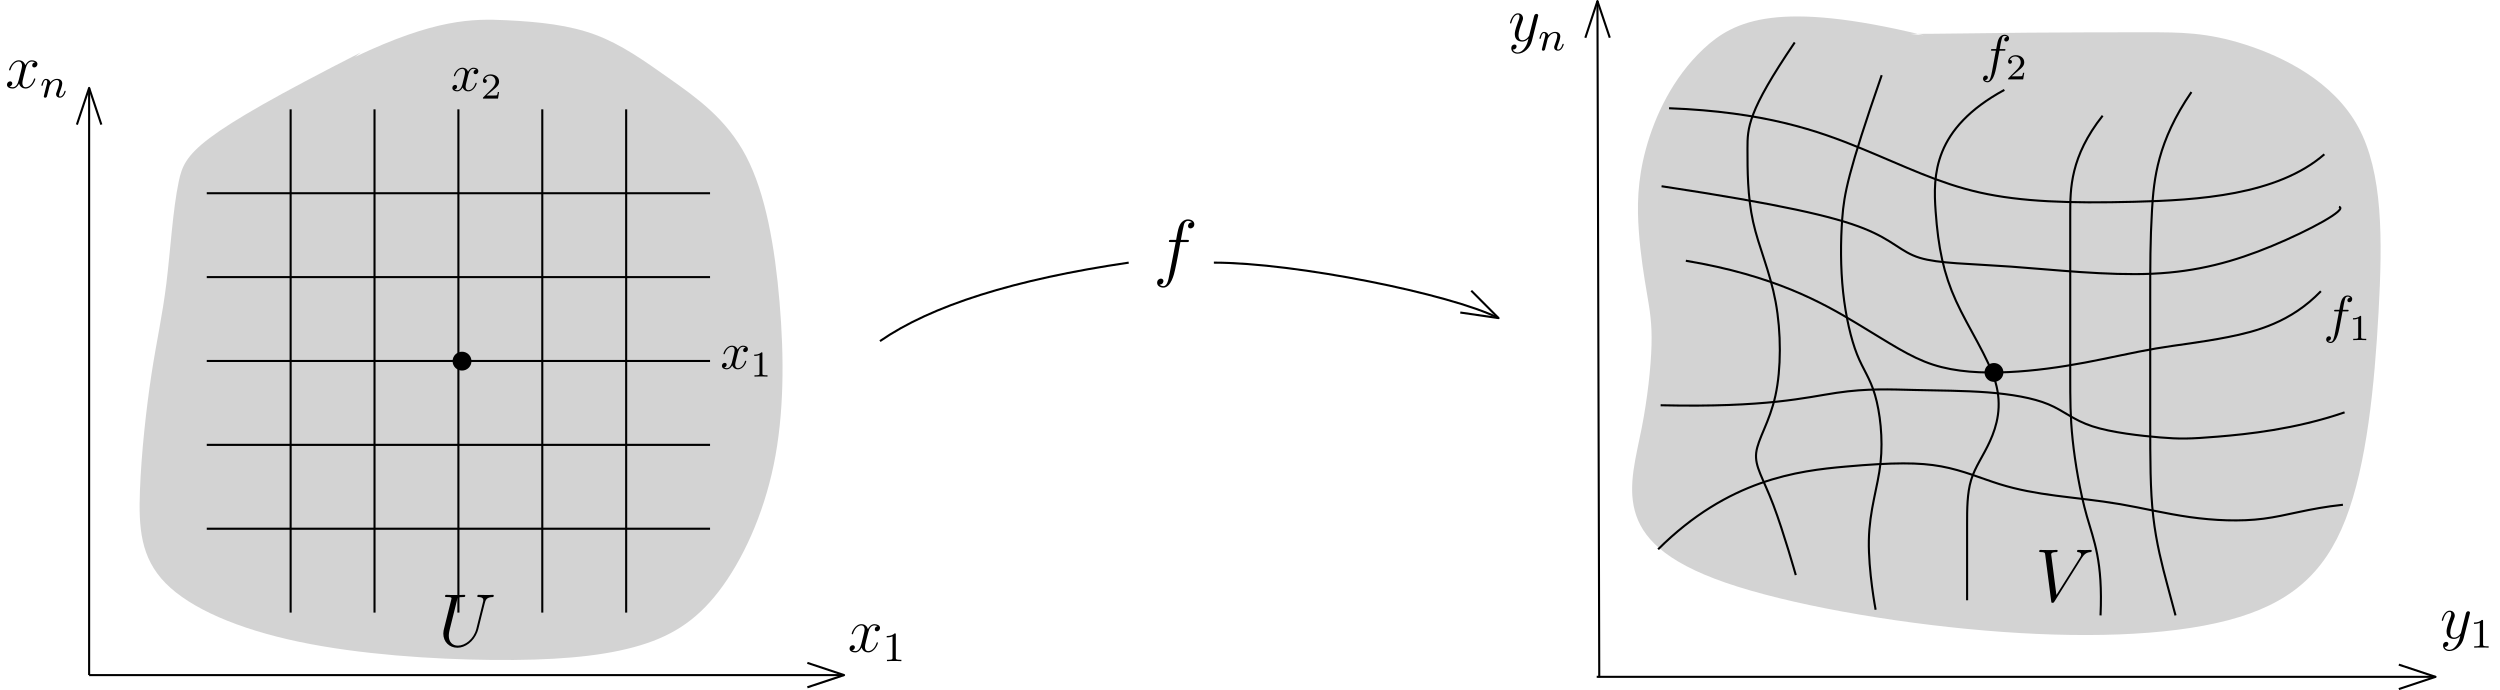 <?xml version="1.0" encoding="UTF-8"?>
<svg xmlns="http://www.w3.org/2000/svg" xmlns:xlink="http://www.w3.org/1999/xlink" width="476.864pt" height="131.638pt" viewBox="0 0 476.864 131.638" version="1.1">
<defs>
<g>
<symbol overflow="visible" id="glyph0-0">
<path style="stroke:none;" d=""/>
</symbol>
<symbol overflow="visible" id="glyph0-1">
<path style="stroke:none;" d="M 6.391 -5.766 C 6.688 -5.766 6.797 -5.766 6.797 -6.031 C 6.797 -6.188 6.688 -6.188 6.422 -6.188 L 5.266 -6.188 C 5.531 -7.656 5.734 -8.672 5.859 -9.141 C 5.938 -9.484 6.234 -9.812 6.609 -9.812 C 6.906 -9.812 7.219 -9.688 7.359 -9.547 C 6.797 -9.5 6.625 -9.078 6.625 -8.828 C 6.625 -8.547 6.844 -8.375 7.109 -8.375 C 7.406 -8.375 7.828 -8.625 7.828 -9.172 C 7.828 -9.766 7.234 -10.094 6.594 -10.094 C 5.984 -10.094 5.375 -9.641 5.094 -9.078 C 4.828 -8.578 4.688 -8.062 4.359 -6.188 L 3.406 -6.188 C 3.125 -6.188 2.984 -6.188 2.984 -5.922 C 2.984 -5.766 3.062 -5.766 3.359 -5.766 L 4.281 -5.766 C 4.016 -4.438 3.422 -1.188 3.094 0.344 C 2.859 1.594 2.641 2.641 1.922 2.641 C 1.875 2.641 1.469 2.641 1.203 2.359 C 1.938 2.312 1.938 1.672 1.938 1.656 C 1.938 1.375 1.719 1.203 1.453 1.203 C 1.156 1.203 0.734 1.453 0.734 2 C 0.734 2.609 1.359 2.922 1.922 2.922 C 3.391 2.922 3.984 0.297 4.141 -0.422 C 4.406 -1.516 5.109 -5.328 5.172 -5.766 Z M 6.391 -5.766 "/>
</symbol>
<symbol overflow="visible" id="glyph0-2">
<path style="stroke:none;" d="M 7.266 -3.297 C 6.75 -1.297 5.094 -0.109 3.75 -0.109 C 2.719 -0.109 2.016 -0.797 2.016 -2 C 2.016 -2.047 2.016 -2.484 2.172 -3.109 L 3.578 -8.75 C 3.703 -9.234 3.734 -9.375 4.75 -9.375 C 5 -9.375 5.156 -9.375 5.156 -9.641 C 5.156 -9.797 5.016 -9.797 4.938 -9.797 C 4.672 -9.797 4.375 -9.766 4.109 -9.766 L 2.406 -9.766 C 2.141 -9.766 1.844 -9.797 1.562 -9.797 C 1.469 -9.797 1.297 -9.797 1.297 -9.531 C 1.297 -9.375 1.391 -9.375 1.656 -9.375 C 2.531 -9.375 2.531 -9.266 2.531 -9.109 C 2.531 -9.016 2.422 -8.609 2.359 -8.359 L 1.109 -3.344 C 1.062 -3.188 0.969 -2.797 0.969 -2.406 C 0.969 -0.828 2.109 0.297 3.672 0.297 C 5.125 0.297 6.734 -0.844 7.453 -2.672 C 7.562 -2.906 7.688 -3.406 7.781 -3.797 C 7.922 -4.312 8.219 -5.578 8.312 -5.953 L 8.859 -8.109 C 9.047 -8.844 9.172 -9.328 10.422 -9.375 C 10.547 -9.391 10.594 -9.516 10.594 -9.641 C 10.594 -9.797 10.469 -9.797 10.406 -9.797 C 10.219 -9.797 9.953 -9.766 9.75 -9.766 L 9.078 -9.766 C 8.188 -9.766 7.734 -9.797 7.719 -9.797 C 7.625 -9.797 7.453 -9.797 7.453 -9.531 C 7.453 -9.375 7.578 -9.375 7.672 -9.375 C 8.531 -9.359 8.594 -9.016 8.594 -8.766 C 8.594 -8.641 8.594 -8.594 8.531 -8.391 Z M 7.266 -3.297 "/>
</symbol>
<symbol overflow="visible" id="glyph0-3">
<path style="stroke:none;" d="M 8.875 -8.203 C 9.359 -8.984 9.812 -9.328 10.547 -9.375 C 10.688 -9.391 10.797 -9.391 10.797 -9.656 C 10.797 -9.703 10.766 -9.797 10.641 -9.797 C 10.391 -9.797 9.766 -9.766 9.516 -9.766 C 9.094 -9.766 8.656 -9.797 8.266 -9.797 C 8.141 -9.797 8 -9.797 8 -9.531 C 8 -9.391 8.141 -9.375 8.188 -9.375 C 8.719 -9.344 8.781 -9.078 8.781 -8.906 C 8.781 -8.688 8.578 -8.359 8.562 -8.344 L 4.062 -1.203 L 3.062 -8.938 C 3.062 -9.359 3.797 -9.375 3.953 -9.375 C 4.172 -9.375 4.297 -9.375 4.297 -9.656 C 4.297 -9.797 4.141 -9.797 4.109 -9.797 C 3.859 -9.797 3.578 -9.766 3.328 -9.766 L 2.531 -9.766 C 1.484 -9.766 1.047 -9.797 1.031 -9.797 C 0.953 -9.797 0.781 -9.797 0.781 -9.531 C 0.781 -9.375 0.875 -9.375 1.109 -9.375 C 1.844 -9.375 1.875 -9.25 1.922 -8.891 L 3.062 -0.047 C 3.109 0.266 3.109 0.297 3.312 0.297 C 3.484 0.297 3.562 0.266 3.703 0.031 Z M 8.875 -8.203 "/>
</symbol>
<symbol overflow="visible" id="glyph1-0">
<path style="stroke:none;" d=""/>
</symbol>
<symbol overflow="visible" id="glyph1-1">
<path style="stroke:none;" d="M 3.328 -3.016 C 3.391 -3.266 3.625 -4.188 4.312 -4.188 C 4.359 -4.188 4.609 -4.188 4.812 -4.062 C 4.531 -4 4.344 -3.766 4.344 -3.516 C 4.344 -3.359 4.453 -3.172 4.719 -3.172 C 4.938 -3.172 5.25 -3.344 5.25 -3.75 C 5.25 -4.266 4.672 -4.406 4.328 -4.406 C 3.75 -4.406 3.406 -3.875 3.281 -3.656 C 3.031 -4.312 2.5 -4.406 2.203 -4.406 C 1.172 -4.406 0.594 -3.125 0.594 -2.875 C 0.594 -2.766 0.703 -2.766 0.719 -2.766 C 0.797 -2.766 0.828 -2.797 0.844 -2.875 C 1.188 -3.938 1.844 -4.188 2.188 -4.188 C 2.375 -4.188 2.719 -4.094 2.719 -3.516 C 2.719 -3.203 2.547 -2.547 2.188 -1.141 C 2.031 -0.531 1.672 -0.109 1.234 -0.109 C 1.172 -0.109 0.953 -0.109 0.734 -0.234 C 0.984 -0.297 1.203 -0.5 1.203 -0.781 C 1.203 -1.047 0.984 -1.125 0.844 -1.125 C 0.531 -1.125 0.297 -0.875 0.297 -0.547 C 0.297 -0.094 0.781 0.109 1.219 0.109 C 1.891 0.109 2.25 -0.594 2.266 -0.641 C 2.391 -0.281 2.75 0.109 3.344 0.109 C 4.375 0.109 4.938 -1.172 4.938 -1.422 C 4.938 -1.531 4.859 -1.531 4.828 -1.531 C 4.734 -1.531 4.719 -1.484 4.688 -1.422 C 4.359 -0.344 3.688 -0.109 3.375 -0.109 C 2.984 -0.109 2.828 -0.422 2.828 -0.766 C 2.828 -0.984 2.875 -1.203 2.984 -1.641 Z M 3.328 -3.016 "/>
</symbol>
<symbol overflow="visible" id="glyph1-2">
<path style="stroke:none;" d="M 3.656 -3.984 L 4.516 -3.984 C 4.719 -3.984 4.812 -3.984 4.812 -4.188 C 4.812 -4.297 4.719 -4.297 4.547 -4.297 L 3.719 -4.297 L 3.922 -5.438 C 3.969 -5.641 4.109 -6.344 4.172 -6.469 C 4.25 -6.656 4.422 -6.812 4.641 -6.812 C 4.672 -6.812 4.938 -6.812 5.125 -6.625 C 4.688 -6.594 4.578 -6.234 4.578 -6.094 C 4.578 -5.859 4.766 -5.734 4.953 -5.734 C 5.219 -5.734 5.5 -5.969 5.5 -6.344 C 5.5 -6.797 5.047 -7.031 4.641 -7.031 C 4.297 -7.031 3.672 -6.844 3.375 -5.859 C 3.312 -5.656 3.281 -5.547 3.047 -4.297 L 2.359 -4.297 C 2.156 -4.297 2.047 -4.297 2.047 -4.109 C 2.047 -3.984 2.141 -3.984 2.328 -3.984 L 2.984 -3.984 L 2.25 -0.047 C 2.062 0.922 1.891 1.828 1.375 1.828 C 1.328 1.828 1.094 1.828 0.891 1.641 C 1.359 1.609 1.453 1.25 1.453 1.109 C 1.453 0.875 1.266 0.75 1.078 0.75 C 0.812 0.75 0.531 0.984 0.531 1.359 C 0.531 1.797 0.969 2.047 1.375 2.047 C 1.922 2.047 2.328 1.453 2.5 1.078 C 2.828 0.453 3.047 -0.75 3.062 -0.828 Z M 3.656 -3.984 "/>
</symbol>
<symbol overflow="visible" id="glyph2-0">
<path style="stroke:none;" d=""/>
</symbol>
<symbol overflow="visible" id="glyph2-1">
<path style="stroke:none;" d="M 2.328 -4.438 C 2.328 -4.625 2.328 -4.625 2.125 -4.625 C 1.672 -4.188 1.047 -4.188 0.766 -4.188 L 0.766 -3.938 C 0.922 -3.938 1.391 -3.938 1.766 -4.125 L 1.766 -0.578 C 1.766 -0.344 1.766 -0.25 1.078 -0.25 L 0.812 -0.25 L 0.812 0 C 0.938 0 1.797 -0.031 2.047 -0.031 C 2.266 -0.031 3.141 0 3.297 0 L 3.297 -0.25 L 3.031 -0.25 C 2.328 -0.25 2.328 -0.344 2.328 -0.578 Z M 2.328 -4.438 "/>
</symbol>
<symbol overflow="visible" id="glyph2-2">
<path style="stroke:none;" d="M 3.516 -1.266 L 3.281 -1.266 C 3.266 -1.109 3.188 -0.703 3.094 -0.641 C 3.047 -0.594 2.516 -0.594 2.406 -0.594 L 1.125 -0.594 C 1.859 -1.234 2.109 -1.438 2.516 -1.766 C 3.031 -2.172 3.516 -2.609 3.516 -3.266 C 3.516 -4.109 2.781 -4.625 1.891 -4.625 C 1.031 -4.625 0.438 -4.016 0.438 -3.375 C 0.438 -3.031 0.734 -2.984 0.812 -2.984 C 0.969 -2.984 1.172 -3.109 1.172 -3.359 C 1.172 -3.484 1.125 -3.734 0.766 -3.734 C 0.984 -4.219 1.453 -4.375 1.781 -4.375 C 2.484 -4.375 2.844 -3.828 2.844 -3.266 C 2.844 -2.656 2.406 -2.188 2.188 -1.938 L 0.516 -0.266 C 0.438 -0.203 0.438 -0.188 0.438 0 L 3.312 0 Z M 3.516 -1.266 "/>
</symbol>
<symbol overflow="visible" id="glyph3-0">
<path style="stroke:none;" d=""/>
</symbol>
<symbol overflow="visible" id="glyph3-1">
<path style="stroke:none;" d="M 5.672 -4.875 C 5.281 -4.812 5.141 -4.516 5.141 -4.297 C 5.141 -4 5.359 -3.906 5.531 -3.906 C 5.891 -3.906 6.141 -4.219 6.141 -4.547 C 6.141 -5.047 5.562 -5.266 5.062 -5.266 C 4.344 -5.266 3.938 -4.547 3.828 -4.328 C 3.547 -5.219 2.812 -5.266 2.594 -5.266 C 1.375 -5.266 0.734 -3.703 0.734 -3.438 C 0.734 -3.391 0.781 -3.328 0.859 -3.328 C 0.953 -3.328 0.984 -3.406 1 -3.453 C 1.406 -4.781 2.219 -5.031 2.562 -5.031 C 3.094 -5.031 3.203 -4.531 3.203 -4.25 C 3.203 -3.984 3.125 -3.703 2.984 -3.125 L 2.578 -1.5 C 2.406 -0.781 2.062 -0.125 1.422 -0.125 C 1.359 -0.125 1.062 -0.125 0.812 -0.281 C 1.25 -0.359 1.344 -0.719 1.344 -0.859 C 1.344 -1.094 1.156 -1.25 0.938 -1.25 C 0.641 -1.25 0.328 -0.984 0.328 -0.609 C 0.328 -0.109 0.891 0.125 1.406 0.125 C 1.984 0.125 2.391 -0.328 2.641 -0.828 C 2.828 -0.125 3.438 0.125 3.875 0.125 C 5.094 0.125 5.734 -1.453 5.734 -1.703 C 5.734 -1.766 5.688 -1.812 5.625 -1.812 C 5.516 -1.812 5.5 -1.75 5.469 -1.656 C 5.141 -0.609 4.453 -0.125 3.906 -0.125 C 3.484 -0.125 3.266 -0.438 3.266 -0.922 C 3.266 -1.188 3.312 -1.375 3.5 -2.156 L 3.922 -3.797 C 4.094 -4.5 4.5 -5.031 5.062 -5.031 C 5.078 -5.031 5.422 -5.031 5.672 -4.875 Z M 5.672 -4.875 "/>
</symbol>
<symbol overflow="visible" id="glyph3-2">
<path style="stroke:none;" d="M 3.141 1.344 C 2.828 1.797 2.359 2.203 1.766 2.203 C 1.625 2.203 1.047 2.172 0.875 1.625 C 0.906 1.641 0.969 1.641 0.984 1.641 C 1.344 1.641 1.594 1.328 1.594 1.047 C 1.594 0.781 1.359 0.688 1.188 0.688 C 0.984 0.688 0.578 0.828 0.578 1.406 C 0.578 2.016 1.094 2.438 1.766 2.438 C 2.969 2.438 4.172 1.344 4.5 0.016 L 5.672 -4.656 C 5.688 -4.703 5.719 -4.781 5.719 -4.859 C 5.719 -5.031 5.562 -5.156 5.391 -5.156 C 5.281 -5.156 5.031 -5.109 4.938 -4.75 L 4.047 -1.234 C 4 -1.016 4 -0.984 3.891 -0.859 C 3.656 -0.531 3.266 -0.125 2.688 -0.125 C 2.016 -0.125 1.953 -0.781 1.953 -1.094 C 1.953 -1.781 2.281 -2.703 2.609 -3.562 C 2.734 -3.906 2.812 -4.078 2.812 -4.312 C 2.812 -4.812 2.453 -5.266 1.859 -5.266 C 0.766 -5.266 0.328 -3.531 0.328 -3.438 C 0.328 -3.391 0.375 -3.328 0.453 -3.328 C 0.562 -3.328 0.578 -3.375 0.625 -3.547 C 0.906 -4.547 1.359 -5.031 1.828 -5.031 C 1.938 -5.031 2.141 -5.031 2.141 -4.641 C 2.141 -4.328 2.016 -3.984 1.828 -3.531 C 1.25 -1.953 1.25 -1.562 1.25 -1.281 C 1.25 -0.141 2.062 0.125 2.656 0.125 C 3 0.125 3.438 0.016 3.844 -0.438 L 3.859 -0.422 C 3.688 0.281 3.562 0.75 3.141 1.344 Z M 3.141 1.344 "/>
</symbol>
<symbol overflow="visible" id="glyph4-0">
<path style="stroke:none;" d=""/>
</symbol>
<symbol overflow="visible" id="glyph4-1">
<path style="stroke:none;" d="M 2.5 -5.078 C 2.5 -5.297 2.484 -5.297 2.266 -5.297 C 1.938 -4.984 1.516 -4.797 0.766 -4.797 L 0.766 -4.531 C 0.984 -4.531 1.406 -4.531 1.875 -4.734 L 1.875 -0.656 C 1.875 -0.359 1.844 -0.266 1.094 -0.266 L 0.812 -0.266 L 0.812 0 C 1.141 -0.031 1.828 -0.031 2.188 -0.031 C 2.547 -0.031 3.234 -0.031 3.562 0 L 3.562 -0.266 L 3.281 -0.266 C 2.531 -0.266 2.5 -0.359 2.5 -0.656 Z M 2.5 -5.078 "/>
</symbol>
<symbol overflow="visible" id="glyph5-0">
<path style="stroke:none;" d=""/>
</symbol>
<symbol overflow="visible" id="glyph5-1">
<path style="stroke:none;" d="M 1.594 -1.312 C 1.625 -1.422 1.703 -1.734 1.719 -1.844 C 1.828 -2.281 1.828 -2.281 2.016 -2.547 C 2.281 -2.938 2.656 -3.297 3.188 -3.297 C 3.469 -3.297 3.641 -3.125 3.641 -2.75 C 3.641 -2.312 3.312 -1.406 3.156 -1.016 C 3.047 -0.75 3.047 -0.703 3.047 -0.594 C 3.047 -0.141 3.422 0.078 3.766 0.078 C 4.547 0.078 4.875 -1.031 4.875 -1.141 C 4.875 -1.219 4.812 -1.25 4.75 -1.25 C 4.656 -1.25 4.641 -1.188 4.625 -1.109 C 4.438 -0.453 4.094 -0.141 3.797 -0.141 C 3.672 -0.141 3.609 -0.219 3.609 -0.406 C 3.609 -0.594 3.672 -0.766 3.75 -0.969 C 3.859 -1.266 4.219 -2.188 4.219 -2.625 C 4.219 -3.234 3.797 -3.516 3.234 -3.516 C 2.578 -3.516 2.172 -3.125 1.938 -2.828 C 1.875 -3.266 1.531 -3.516 1.125 -3.516 C 0.844 -3.516 0.641 -3.328 0.516 -3.078 C 0.312 -2.703 0.234 -2.312 0.234 -2.297 C 0.234 -2.219 0.297 -2.188 0.359 -2.188 C 0.469 -2.188 0.469 -2.219 0.531 -2.438 C 0.625 -2.828 0.766 -3.297 1.094 -3.297 C 1.312 -3.297 1.359 -3.094 1.359 -2.922 C 1.359 -2.766 1.312 -2.625 1.25 -2.359 C 1.234 -2.297 1.109 -1.828 1.078 -1.719 L 0.781 -0.516 C 0.75 -0.391 0.703 -0.203 0.703 -0.172 C 0.703 0.016 0.859 0.078 0.969 0.078 C 1.109 0.078 1.234 -0.016 1.281 -0.109 C 1.312 -0.156 1.375 -0.438 1.406 -0.594 Z M 1.594 -1.312 "/>
</symbol>
</g>
<clipPath id="clip1">
  <path d="M 137 65.051 L 143 65.051 L 143 71 L 137 71 Z M 137 65.051 "/>
</clipPath>
<clipPath id="clip2">
  <path d="M 86 12.027 L 92 12.027 L 92 18 L 86 18 Z M 86 12.027 "/>
</clipPath>
<clipPath id="clip3">
  <path d="M 153 126 L 162 126 L 162 131.637 L 153 131.637 Z M 153 126 "/>
</clipPath>
<clipPath id="clip4">
  <path d="M 457 126 L 465 126 L 465 131.637 L 457 131.637 Z M 457 126 "/>
</clipPath>
</defs>
<g id="surface1">
<path style=" stroke:none;fill-rule:evenodd;fill:rgb(82.7%,82.7%,82.7%);fill-opacity:1;" d="M 68.801 10.016 C 37.109 26.164 35.258 29.156 34.105 34.566 C 32.957 39.977 32.504 47.809 31.738 54.031 C 30.973 60.254 29.895 64.867 28.891 71.402 C 27.891 77.938 26.965 86.395 26.695 93.508 C 26.426 100.617 26.812 106.387 31.574 111.23 C 36.336 116.078 45.477 119.996 57.02 122.418 C 68.562 124.84 82.508 125.766 93.871 125.883 C 105.238 125.996 114.02 125.305 120.871 123.453 C 127.723 121.605 132.645 118.598 137.109 112.785 C 141.574 106.977 145.578 98.355 147.582 88.652 C 149.586 78.949 149.586 68.164 148.699 57.652 C 147.812 47.141 146.043 36.902 142.305 29.781 C 138.57 22.656 132.867 18.652 127.859 15.105 C 122.852 11.562 118.535 8.48 113.566 6.633 C 108.598 4.785 102.973 4.168 96.594 3.859 C 90.211 3.551 83.074 3.551 67.699 10.863 "/>
<path style=" stroke:none;fill-rule:evenodd;fill:rgb(82.7%,82.7%,82.7%);fill-opacity:1;" d="M 366.922 6.727 C 339.293 0.02 330.844 3.777 324.934 9.324 C 319.02 14.871 315.645 22.199 313.957 28.379 C 312.27 34.559 312.27 39.59 312.602 44.121 C 312.93 48.656 313.59 52.691 314.141 55.93 C 314.691 59.168 315.129 61.605 315.02 65.82 C 314.91 70.035 314.25 76.027 313.148 81.637 C 312.047 87.242 310.508 92.469 311.828 97.422 C 313.148 102.375 317.332 107.055 329.145 111.145 C 340.961 115.23 360.406 118.727 378.488 120.262 C 396.57 121.801 413.293 121.383 424.984 118.312 C 436.676 115.238 443.336 109.52 447.398 99.078 C 451.461 88.641 452.93 73.484 453.699 59.551 C 454.469 45.613 454.543 32.895 449.812 24.199 C 445.078 15.504 435.539 10.828 428.238 8.492 C 420.938 6.156 415.871 6.156 409.453 6.156 C 403.031 6.156 395.254 6.156 386.797 6.234 C 378.336 6.312 369.195 6.469 364.32 6.469 "/>
<g style="fill:rgb(0%,0%,0%);fill-opacity:1;">
  <use xlink:href="#glyph0-1" x="219.982" y="51.942"/>
</g>
<path style="fill:none;stroke-width:0.4;stroke-linecap:butt;stroke-linejoin:round;stroke:rgb(0%,0%,0%);stroke-opacity:1;stroke-miterlimit:10;" d="M 54.438 795.914 L 150.438 795.914 " transform="matrix(1,0,0,-1,-15,832.769)"/>
<path style="fill:none;stroke-width:0.4;stroke-linecap:butt;stroke-linejoin:round;stroke:rgb(0%,0%,0%);stroke-opacity:1;stroke-miterlimit:10;" d="M 54.438 779.914 L 150.438 779.914 " transform="matrix(1,0,0,-1,-15,832.769)"/>
<path style="fill:none;stroke-width:0.4;stroke-linecap:butt;stroke-linejoin:round;stroke:rgb(0%,0%,0%);stroke-opacity:1;stroke-miterlimit:10;" d="M 54.438 763.914 L 150.438 763.914 " transform="matrix(1,0,0,-1,-15,832.769)"/>
<path style="fill:none;stroke-width:0.4;stroke-linecap:butt;stroke-linejoin:round;stroke:rgb(0%,0%,0%);stroke-opacity:1;stroke-miterlimit:10;" d="M 54.438 747.914 L 150.438 747.914 " transform="matrix(1,0,0,-1,-15,832.769)"/>
<path style="fill:none;stroke-width:0.4;stroke-linecap:butt;stroke-linejoin:round;stroke:rgb(0%,0%,0%);stroke-opacity:1;stroke-miterlimit:10;" d="M 54.438 731.914 L 150.438 731.914 " transform="matrix(1,0,0,-1,-15,832.769)"/>
<path style="fill:none;stroke-width:0.4;stroke-linecap:butt;stroke-linejoin:round;stroke:rgb(0%,0%,0%);stroke-opacity:1;stroke-miterlimit:10;" d="M 70.438 811.914 L 70.438 715.914 " transform="matrix(1,0,0,-1,-15,832.769)"/>
<path style="fill:none;stroke-width:0.4;stroke-linecap:butt;stroke-linejoin:round;stroke:rgb(0%,0%,0%);stroke-opacity:1;stroke-miterlimit:10;" d="M 86.438 811.914 L 86.438 715.914 " transform="matrix(1,0,0,-1,-15,832.769)"/>
<path style="fill:none;stroke-width:0.4;stroke-linecap:butt;stroke-linejoin:round;stroke:rgb(0%,0%,0%);stroke-opacity:1;stroke-miterlimit:10;" d="M 102.438 811.914 L 102.438 715.914 " transform="matrix(1,0,0,-1,-15,832.769)"/>
<path style="fill:none;stroke-width:0.4;stroke-linecap:butt;stroke-linejoin:round;stroke:rgb(0%,0%,0%);stroke-opacity:1;stroke-miterlimit:10;" d="M 118.438 811.914 L 118.438 715.914 " transform="matrix(1,0,0,-1,-15,832.769)"/>
<path style="fill:none;stroke-width:0.4;stroke-linecap:butt;stroke-linejoin:round;stroke:rgb(0%,0%,0%);stroke-opacity:1;stroke-miterlimit:10;" d="M 134.438 811.914 L 134.438 715.914 " transform="matrix(1,0,0,-1,-15,832.769)"/>
<path style=" stroke:none;fill-rule:evenodd;fill:rgb(0%,0%,0%);fill-opacity:1;" d="M 89.93 68.887 C 89.93 67.891 89.125 67.086 88.129 67.086 C 87.137 67.086 86.328 67.891 86.328 68.887 C 86.328 69.879 87.137 70.684 88.129 70.684 C 89.125 70.684 89.93 69.879 89.93 68.887 "/>
<g style="fill:rgb(0%,0%,0%);fill-opacity:1;">
  <use xlink:href="#glyph0-2" x="83.59" y="123.258"/>
</g>
<g clip-path="url(#clip1)" clip-rule="nonzero">
<g style="fill:rgb(0%,0%,0%);fill-opacity:1;">
  <use xlink:href="#glyph1-1" x="137.407" y="70.34"/>
</g>
</g>
<g style="fill:rgb(0%,0%,0%);fill-opacity:1;">
  <use xlink:href="#glyph2-1" x="143.101" y="71.834"/>
</g>
<g clip-path="url(#clip2)" clip-rule="nonzero">
<g style="fill:rgb(0%,0%,0%);fill-opacity:1;">
  <use xlink:href="#glyph1-1" x="85.985" y="17.319"/>
</g>
</g>
<g style="fill:rgb(0%,0%,0%);fill-opacity:1;">
  <use xlink:href="#glyph2-2" x="91.679" y="18.813"/>
</g>
<path style="fill:none;stroke-width:0.4;stroke-linecap:butt;stroke-linejoin:round;stroke:rgb(0%,0%,0%);stroke-opacity:1;stroke-miterlimit:10;" d="M 333.367 812.124 C 351.598 811.429 361.754 807.847 370.051 804.445 C 378.348 801.039 384.781 797.812 392.645 796.046 C 400.512 794.277 409.805 793.968 422.016 794.277 C 434.223 794.585 449.352 795.511 458.363 803.339 " transform="matrix(1,0,0,-1,-15,832.769)"/>
<path style="fill:none;stroke-width:0.4;stroke-linecap:butt;stroke-linejoin:round;stroke:rgb(0%,0%,0%);stroke-opacity:1;stroke-miterlimit:10;" d="M 331.934 797.246 C 354.762 793.781 364.785 791.468 370.484 789.203 C 376.18 786.933 377.551 784.707 381.156 783.597 C 384.766 782.484 390.609 782.484 398.656 781.906 C 406.703 781.328 416.949 780.171 425.566 780.558 C 434.18 780.945 441.164 782.867 448.352 785.847 C 455.543 788.824 462.941 792.855 461.145 793.32 " transform="matrix(1,0,0,-1,-15,832.769)"/>
<path style="fill:none;stroke-width:0.4;stroke-linecap:butt;stroke-linejoin:round;stroke:rgb(0%,0%,0%);stroke-opacity:1;stroke-miterlimit:10;" d="M 336.566 783.031 C 353.383 780.23 362.586 775.042 369.07 771.144 C 375.559 767.246 379.32 764.636 383.711 763.214 C 388.098 761.792 393.105 761.562 398.07 761.792 C 403.035 762.023 407.953 762.718 412.684 763.605 C 417.414 764.488 421.949 765.57 426.254 766.3 C 430.559 767.031 434.633 767.417 439.988 768.476 C 445.34 769.535 451.973 771.269 457.695 777.222 " transform="matrix(1,0,0,-1,-15,832.769)"/>
<path style="fill:none;stroke-width:0.4;stroke-linecap:butt;stroke-linejoin:round;stroke:rgb(0%,0%,0%);stroke-opacity:1;stroke-miterlimit:10;" d="M 331.758 755.468 C 352.07 755.003 359.453 756.972 365.328 757.843 C 371.207 758.714 375.578 758.492 380.184 758.382 C 384.789 758.269 389.621 758.269 394.117 757.925 C 398.609 757.578 402.762 756.882 405.723 755.652 C 408.684 754.417 410.453 752.648 414.113 751.453 C 417.773 750.257 423.32 749.64 427.02 749.332 C 430.719 749.027 432.566 749.027 438.086 749.488 C 443.605 749.949 452.797 750.874 462.219 754.113 " transform="matrix(1,0,0,-1,-15,832.769)"/>
<path style="fill:none;stroke-width:0.4;stroke-linecap:butt;stroke-linejoin:round;stroke:rgb(0%,0%,0%);stroke-opacity:1;stroke-miterlimit:10;" d="M 331.277 727.992 C 344.68 741.339 357.957 742.96 367.059 743.769 C 376.164 744.578 381.094 744.578 385.293 743.808 C 389.492 743.035 392.961 741.496 396.426 740.417 C 399.895 739.339 403.359 738.722 407.168 738.222 C 410.977 737.718 415.129 737.335 419.395 736.605 C 423.664 735.871 428.047 734.792 432.703 734.136 C 437.359 733.484 442.289 733.253 446.777 733.832 C 451.266 734.41 455.309 735.796 461.902 736.488 " transform="matrix(1,0,0,-1,-15,832.769)"/>
<path style="fill:none;stroke-width:0.4;stroke-linecap:butt;stroke-linejoin:round;stroke:rgb(0%,0%,0%);stroke-opacity:1;stroke-miterlimit:10;" d="M 357.336 824.671 C 348.324 811.402 348.324 808.414 348.324 804.382 C 348.324 800.355 348.324 795.289 349.398 790.449 C 350.473 785.609 352.621 780.996 353.695 775.187 C 354.77 769.378 354.77 762.378 353.652 757.296 C 352.535 752.218 350.301 749.058 349.988 746.406 C 349.68 743.753 351.301 741.605 353.266 736.433 C 355.227 731.265 357.539 723.074 357.539 723.074 " transform="matrix(1,0,0,-1,-15,832.769)"/>
<path style="fill:none;stroke-width:0.4;stroke-linecap:butt;stroke-linejoin:round;stroke:rgb(0%,0%,0%);stroke-opacity:1;stroke-miterlimit:10;" d="M 373.926 818.429 C 367.453 799.765 366.758 795.718 366.41 791.203 C 366.066 786.683 366.066 781.695 366.566 777.046 C 367.066 772.402 368.066 768.093 369.223 765.171 C 370.379 762.249 371.688 760.707 372.648 757.433 C 373.605 754.16 374.215 749.152 373.707 744.499 C 373.203 739.847 371.586 735.55 371.477 729.707 C 371.367 723.859 372.766 716.464 372.766 716.464 " transform="matrix(1,0,0,-1,-15,832.769)"/>
<path style="fill:none;stroke-width:0.4;stroke-linecap:butt;stroke-linejoin:round;stroke:rgb(0%,0%,0%);stroke-opacity:1;stroke-miterlimit:10;" d="M 397.324 815.621 C 383.715 808.222 383.715 799.339 384.215 792.429 C 384.715 785.523 385.719 780.593 388.105 775.355 C 390.496 770.113 394.27 764.566 395.617 759.914 C 396.965 755.261 395.887 751.507 394.582 748.624 C 393.277 745.746 391.746 743.746 390.98 741.207 C 390.215 738.667 390.215 735.593 390.215 732.851 C 390.215 730.109 390.215 727.699 390.215 718.277 " transform="matrix(1,0,0,-1,-15,832.769)"/>
<path style="fill:none;stroke-width:0.4;stroke-linecap:butt;stroke-linejoin:round;stroke:rgb(0%,0%,0%);stroke-opacity:1;stroke-miterlimit:10;" d="M 416.07 810.703 C 409.887 802.871 409.887 796.761 409.887 791.898 C 409.887 787.039 409.887 783.425 409.887 778.273 C 409.887 773.121 409.887 766.425 409.887 761.464 C 409.887 756.503 409.887 753.281 410.348 748.89 C 410.812 744.503 411.738 738.957 413.066 734.277 C 414.395 729.597 416.129 725.785 415.668 715.382 " transform="matrix(1,0,0,-1,-15,832.769)"/>
<path style="fill:none;stroke-width:0.4;stroke-linecap:butt;stroke-linejoin:round;stroke:rgb(0%,0%,0%);stroke-opacity:1;stroke-miterlimit:10;" d="M 433.004 815.21 C 426.527 805.765 425.836 798.613 425.488 792.73 C 425.145 786.847 425.145 782.234 425.145 775.472 C 425.145 768.71 425.145 759.804 425.145 752.46 C 425.145 745.117 425.145 739.339 425.719 734.257 C 426.297 729.175 427.453 724.792 428.371 721.347 C 429.289 717.898 429.969 715.382 429.969 715.382 " transform="matrix(1,0,0,-1,-15,832.769)"/>
<path style=" stroke:none;fill-rule:evenodd;fill:rgb(0%,0%,0%);fill-opacity:1;" d="M 382.141 71.039 C 382.141 70.047 381.332 69.242 380.34 69.242 C 379.344 69.242 378.539 70.047 378.539 71.039 C 378.539 72.035 379.344 72.84 380.34 72.84 C 381.332 72.84 382.141 72.035 382.141 71.039 "/>
<g style="fill:rgb(0%,0%,0%);fill-opacity:1;">
  <use xlink:href="#glyph0-3" x="388.189" y="114.689"/>
</g>
<g style="fill:rgb(0%,0%,0%);fill-opacity:1;">
  <use xlink:href="#glyph1-2" x="377.721" y="13.655"/>
</g>
<g style="fill:rgb(0%,0%,0%);fill-opacity:1;">
  <use xlink:href="#glyph2-2" x="382.599" y="15.149"/>
</g>
<g style="fill:rgb(0%,0%,0%);fill-opacity:1;">
  <use xlink:href="#glyph1-2" x="443.174" y="63.385"/>
</g>
<g style="fill:rgb(0%,0%,0%);fill-opacity:1;">
  <use xlink:href="#glyph2-1" x="448.052" y="64.879"/>
</g>
<path style="fill:none;stroke-width:0.4;stroke-linecap:butt;stroke-linejoin:round;stroke:rgb(0%,0%,0%);stroke-opacity:1;stroke-miterlimit:10;" d="M 32 703.999 L 176 703.999 " transform="matrix(1,0,0,-1,-15,832.769)"/>
<g clip-path="url(#clip3)" clip-rule="nonzero">
<path style="fill:none;stroke-width:0.4;stroke-linecap:butt;stroke-linejoin:round;stroke:rgb(0%,0%,0%);stroke-opacity:1;stroke-miterlimit:10;" d="M 169 706.332 L 176 703.999 L 169 701.667 " transform="matrix(1,0,0,-1,-15,832.769)"/>
</g>
<path style="fill:none;stroke-width:0.4;stroke-linecap:butt;stroke-linejoin:round;stroke:rgb(0%,0%,0%);stroke-opacity:1;stroke-miterlimit:10;" d="M 32 703.999 L 32 815.999 " transform="matrix(1,0,0,-1,-15,832.769)"/>
<path style="fill:none;stroke-width:0.4;stroke-linecap:butt;stroke-linejoin:round;stroke:rgb(0%,0%,0%);stroke-opacity:1;stroke-miterlimit:10;" d="M 29.668 808.999 L 32 815.999 L 34.332 808.999 " transform="matrix(1,0,0,-1,-15,832.769)"/>
<g style="fill:rgb(0%,0%,0%);fill-opacity:1;">
  <use xlink:href="#glyph3-1" x="161.72" y="124.322"/>
</g>
<g style="fill:rgb(0%,0%,0%);fill-opacity:1;">
  <use xlink:href="#glyph4-1" x="168.372" y="126.115"/>
</g>
<g style="fill:rgb(0%,0%,0%);fill-opacity:1;">
  <use xlink:href="#glyph3-1" x="1" y="16.766"/>
</g>
<g style="fill:rgb(0%,0%,0%);fill-opacity:1;">
  <use xlink:href="#glyph5-1" x="7.652" y="18.559"/>
</g>
<g style="fill:rgb(0%,0%,0%);fill-opacity:1;">
  <use xlink:href="#glyph3-2" x="465.424" y="121.747"/>
</g>
<g style="fill:rgb(0%,0%,0%);fill-opacity:1;">
  <use xlink:href="#glyph4-1" x="471.132" y="123.541"/>
</g>
<g style="fill:rgb(0%,0%,0%);fill-opacity:1;">
  <use xlink:href="#glyph3-2" x="287.693" y="7.805"/>
</g>
<g style="fill:rgb(0%,0%,0%);fill-opacity:1;">
  <use xlink:href="#glyph5-1" x="293.401" y="9.599"/>
</g>
<path style="fill:none;stroke-width:0.4;stroke-linecap:butt;stroke-linejoin:round;stroke:rgb(0%,0%,0%);stroke-opacity:1;stroke-miterlimit:10;" d="M 319.566 703.664 L 479.566 703.664 " transform="matrix(1,0,0,-1,-15,832.769)"/>
<g clip-path="url(#clip4)" clip-rule="nonzero">
<path style="fill:none;stroke-width:0.4;stroke-linecap:butt;stroke-linejoin:round;stroke:rgb(0%,0%,0%);stroke-opacity:1;stroke-miterlimit:10;" d="M 472.566 705.992 L 479.566 703.664 L 472.566 701.332 " transform="matrix(1,0,0,-1,-15,832.769)"/>
</g>
<path style="fill:none;stroke-width:0.4;stroke-linecap:butt;stroke-linejoin:round;stroke:rgb(0%,0%,0%);stroke-opacity:1;stroke-miterlimit:10;" d="M 320.051 703.585 L 319.707 832.57 " transform="matrix(1,0,0,-1,-15,832.769)"/>
<path style="fill:none;stroke-width:0.4;stroke-linecap:butt;stroke-linejoin:round;stroke:rgb(0%,0%,0%);stroke-opacity:1;stroke-miterlimit:10;" d="M 317.395 825.562 L 319.707 832.57 L 322.059 825.574 " transform="matrix(1,0,0,-1,-15,832.769)"/>
<path style="fill:none;stroke-width:0.4;stroke-linecap:butt;stroke-linejoin:round;stroke:rgb(0%,0%,0%);stroke-opacity:1;stroke-miterlimit:10;" d="M 182.852 767.703 C 192.656 774.484 208.469 779.472 230.293 782.671 " transform="matrix(1,0,0,-1,-15,832.769)"/>
<path style="fill:none;stroke-width:0.4;stroke-linecap:butt;stroke-linejoin:round;stroke:rgb(0%,0%,0%);stroke-opacity:1;stroke-miterlimit:10;" d="M 246.539 782.671 C 262.031 782.671 291.711 776.687 300.844 772.093 " transform="matrix(1,0,0,-1,-15,832.769)"/>
<path style="fill:none;stroke-width:0.4;stroke-linecap:butt;stroke-linejoin:round;stroke:rgb(0%,0%,0%);stroke-opacity:1;stroke-miterlimit:10;" d="M 295.637 777.324 L 300.844 772.093 L 293.543 773.156 " transform="matrix(1,0,0,-1,-15,832.769)"/>
</g>
</svg>
